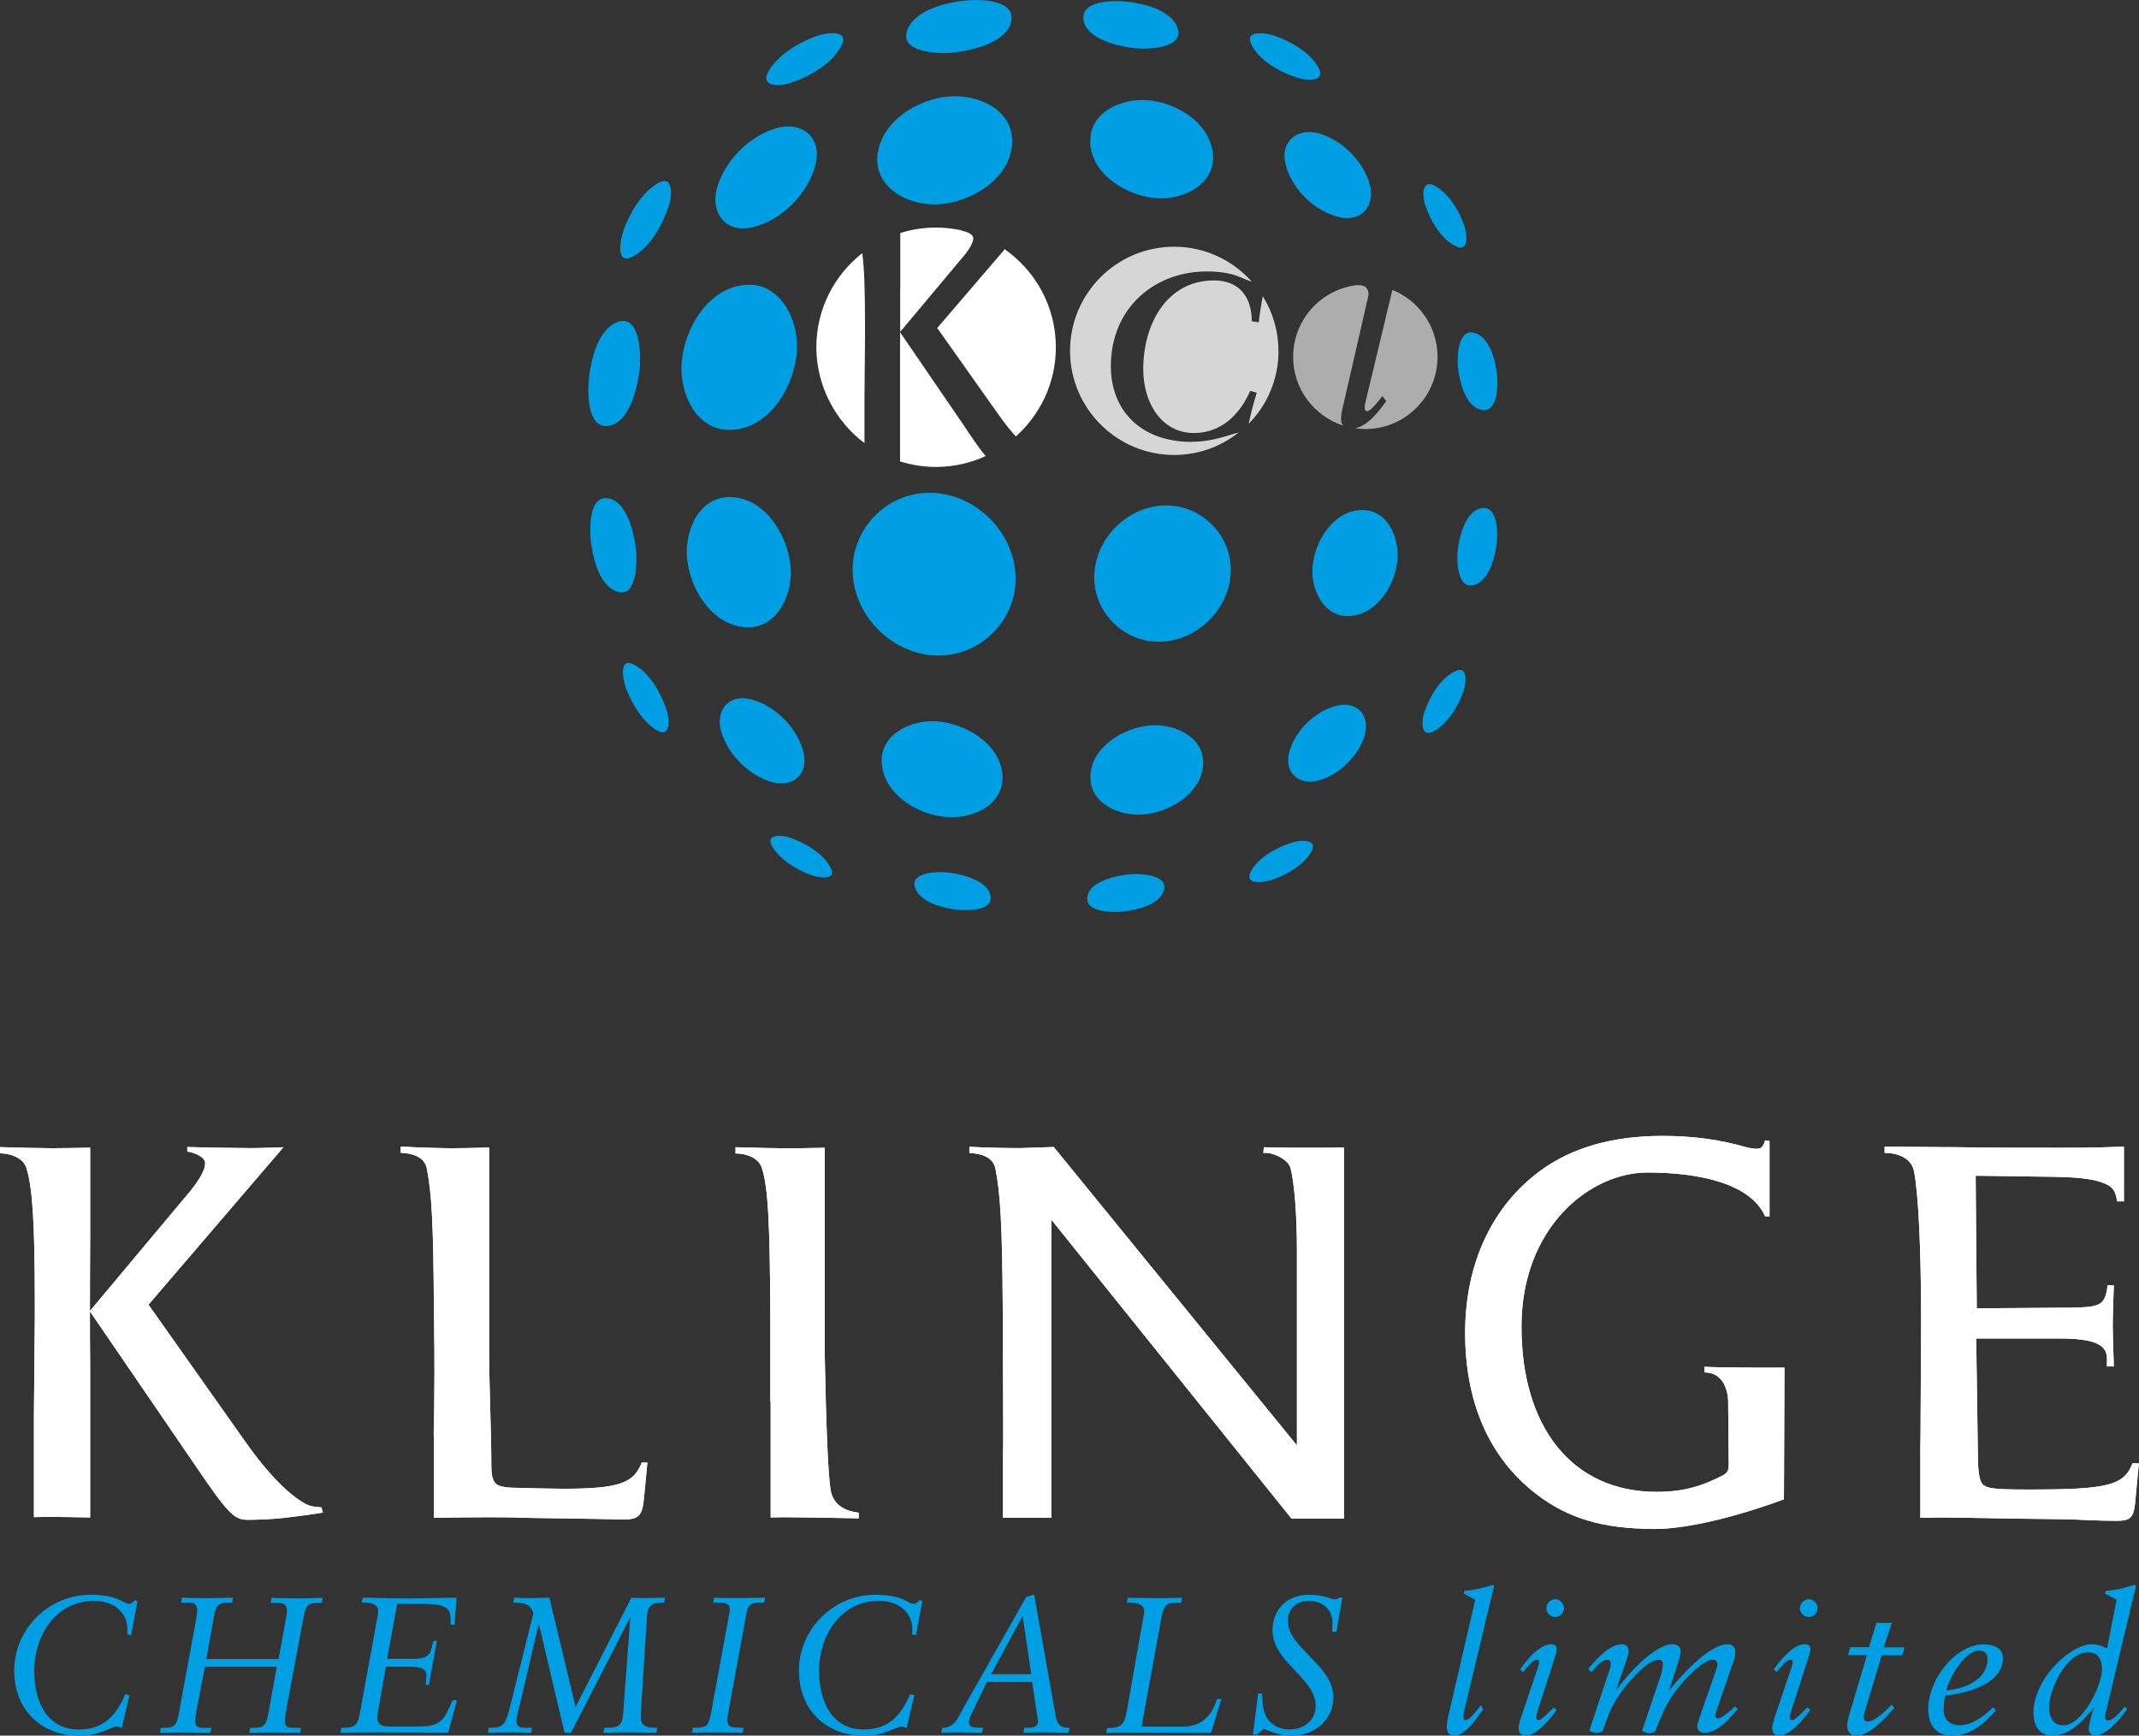<?xml version="1.0" encoding="UTF-8"?>
<svg id="Layer_2" data-name="Layer 2" xmlns="http://www.w3.org/2000/svg" viewBox="0 0 192.9 156.52">
  <rect x="0" y="0" width="192.9" height="156.52" fill="#333333" stroke="none"/>
  <defs>
    <style>
      .cls-1 {
        fill: #fff;
      }

      .cls-2 {
        opacity: .8;
      }

      .cls-3 {
        opacity: .6;
      }

      .cls-4 {
        fill: #009ee2;
      }
    </style>
  </defs>
  <g id="Layer_1-2" data-name="Layer 1">
    <g>
      <path class="cls-1" d="M69.47,126.43v-1.72s0-6.47,0-6.47c-.05-7.99-.2-11.15-.75-12.86-.25-.95-1.43-1.36-2.39-1.36v-.56c1.81.05,3.79.1,4.7.1.57,0,1.95-.02,3.35-.05v18.86c.13,6.45.28,10.29.52,11.99.25,1.41,1.34,1.91,2.54,2.06v.51c-1.91-.05-5.46-.1-6.42-.1-.35,0-.89,0-1.52.02v-10.43h-.03ZM39.11,129.4c.04-1.57.07-3.42.07-5.55,0-.95,0-2.64-.05-6.06-.05-7.49-.2-10.25-.65-12.47-.25-1.01-1.28-1.31-2.34-1.36v-.56c1.71.1,3.69.15,4.6.15.58,0,1.97-.02,3.37-.06v18.2c0,1.21.02,2.37.05,3.47.1,3.32.15,5.63.15,7.04,0,.95.15,1.46.55,1.71.25.15.65.2,1.16.25,1.71.05,3.82.1,4.77.1,5.03,0,6.38-.5,7.08-2.36h.51l-.3,3.17c-.15,1.61-.45,1.96-1.86,1.96h-.2l-2.26-.05-6.53-.1c-1.21-.05-2.31-.05-3.32-.05s-2.88.02-4.79.05v-7.48ZM3.06,136.85v-9.25l.08-8.71v-1.61c0-6.74-.2-10.2-.75-11.91-.25-.95-1.48-1.36-2.39-1.36v-.56c1.81.05,3.79.1,4.7.1.58,0,2.01-.02,3.43-.05v8.62c-.01,1.63-.02,3.63-.02,6.11l9.13-10.91c.75-.95,1.26-1.81,1.26-2.41s-.96-.95-1.61-1.06v-.41c1.56.05,5,.1,5.75.1.86,0,2.92-.08,2.92-.08l-12.17,14.2,8.74,12.37c2.16,3.06,4.04,4.86,5.45,5.61.4.2.71.25,1.41.3l.13.47-1.31.2-1.56.2c-1.81.25-3.67.25-3.92.25-1.21,0-1.76-.55-4.67-4.83l-9.55-13.97c0,1.7,0,3.26.02,4.69v13.9c-1.43-.03-2.83-.05-3.43-.05-.37,0-.96,0-1.64.02M90.45,136.88v-5.14c.02-.76.02-1.73.02-3.01v-.7l-.04-10.22c-.05-7.49-.22-10.26-.67-12.47-.25-1.01-1.28-1.31-2.34-1.36v-.56c1.71.1,3.67.12,4.57.12.2,0,3.04-.1,3.04-.1l21.93,26.91v-17.68c0-3.22-.25-6.23-.6-7.39-.25-.75-1.53-1.31-2.13-1.31h-.3l.05-.51c1.51.05,3.34.05,4.15.05.45,0,1.74,0,3.07-.02v33.46h-4.73l-21.66-26.96v12.44s0,14.45,0,14.45c-1.31,0-2.58,0-3.06,0h-1.28ZM173.18,136.86v-6.27c.01-.39.02-.81.02-1.26l.05-10.29c0-6.48-.25-11.55-.65-13.46-.25-1.16-1.48-1.61-2.64-1.61v-.56l6.81.05c3.02.05,5.88.05,8.49.05,2.06,0,3.27,0,6.28-.1v4.93h-.61c-.15-.9-.35-1.21-.9-1.5-.86-.45-2.16-.66-4.62-.71l-7.24-.1.1,11.96,6.87-.05c3.02,0,3.67-.05,4.27-.4.4-.25.6-.92.65-1.62h.57c-.05,1.46-.1,2.88-.1,3.59,0,.75.05,2.21.1,3.72h-.62v-.71c0-1.3-1.21-1.81-4.32-1.81h-7.47l.15,10.51c0,1.56.15,2.36.45,2.66.4.35.97.45,4.14.45,7.09,0,8.59-.35,9.35-2.36h.58l-.35,3.67c-.15,1.26-.45,1.51-1.66,1.51-.35,0-1.51,0-3.47-.1-.66-.05-2.61-.05-5.88-.1-2.56-.05-5.78-.1-6.59-.1-.42,0-1.04.01-1.78.03M149.17,137.88c-4.62,0-7.79-.95-10.66-3.17-4.22-3.27-6.38-8.24-6.38-14.52s2.46-11.41,6.74-14.58c2.86-2.11,6.53-3.17,11.06-3.17,2.62,0,5.13.3,7.69,1.06.3.05.6.1.86.1.45,0,.6-.41.7-.76l.4.05v6.8h-.4c-1.29-2.92-5.83-3.95-10.61-3.95-5.2,0-11.36,4.95-11.36,13.9s4.47,14.9,12.21,14.9c2.66,0,4.32-.65,5.98-1.5.4-.25.5-.4.5-1.01l-.05-5.64s.03-2.62-2.13-2.62v-.51c1.76.1,7.21.08,7.21.08l-.05,11.87s-6.95,2.68-11.71,2.68"/>
      <g>
        <path class="cls-4" d="M69.33,6.38c.9-1.48,2.69-2.54,4.28-3.12.76-.28,3.02-.68,2.3.81-.8,1.67-2.93,2.84-4.61,3.41-.97.33-2.86.39-1.96-1.1"/>
        <path class="cls-4" d="M81.8,2.77c.63-1.84,3.44-2.52,5.13-2.71,1.16-.13,4.46-.19,4.29,1.68-.19,2.08-3.68,2.85-5.32,3.01-1.16.12-4.78.03-4.1-1.99"/>
        <path class="cls-4" d="M97.7,1.7c-.15-1.69,2.84-1.67,3.9-1.55,1.5.16,4.09.74,4.61,2.41.57,1.81-2.71,1.9-3.75,1.8-1.45-.14-4.59-.8-4.76-2.66"/>
        <path class="cls-4" d="M112.84,3.99c-.65-1.36,1.43-1.01,2.13-.76,1.44.51,3.1,1.45,3.9,2.8.8,1.36-1.01,1.27-1.86.99-1.52-.49-3.46-1.53-4.17-3.03"/>
        <path class="cls-4" d="M56.2,20.85c.57-1.58,1.59-3.38,3.06-4.29,1.48-.91,1.37,1.07,1.06,2-.55,1.67-1.69,3.82-3.34,4.62-1.47.71-1.04-1.6-.77-2.33"/>
        <path class="cls-4" d="M64.67,16.91c.71-2.43,2.9-4.64,5.33-5.35,2.21-.65,4.08.73,3.59,3.09-.57,2.72-3.13,5.31-5.85,5.87-2.37.49-3.71-1.41-3.07-3.6"/>
        <path class="cls-4" d="M79.17,13.75c.48-2.93,3.63-4.8,6.38-5.05,2.57-.23,5.81,1.13,5.73,4.12-.08,3.29-3.7,5.43-6.66,5.61-2.71.16-5.97-1.55-5.46-4.69"/>
        <path class="cls-4" d="M98.33,12.81c-.09-2.74,2.87-3.98,5.21-3.77,2.51.22,5.4,1.92,5.82,4.61.45,2.85-2.52,4.39-4.99,4.23-2.68-.17-5.96-2.09-6.05-5.07"/>
        <path class="cls-4" d="M115.91,14.69c-.43-2,1.15-3.19,3.03-2.66,2.08.59,3.98,2.47,4.58,4.56.54,1.89-.68,3.44-2.68,3.01-2.28-.49-4.44-2.63-4.93-4.91"/>
        <path class="cls-4" d="M128.51,18.46c-.26-.8-.3-2.39.94-1.68,1.24.72,2.13,2.21,2.59,3.53.24.66.51,2.48-.74,1.9-1.37-.64-2.33-2.37-2.78-3.75"/>
        <path class="cls-4" d="M53.11,34.12c.18-1.65.81-4.48,2.63-5.1,1.99-.67,2.07,2.99,1.96,4.12-.15,1.59-.88,5.11-2.93,5.28-1.85.15-1.78-3.15-1.66-4.3"/>
        <path class="cls-4" d="M61.49,32.58c.26-2.94,2.23-6.34,5.37-6.85,3.37-.55,5.18,2.99,5.01,5.89-.19,3.16-2.45,7.07-5.98,7.15-3.21.07-4.65-3.44-4.41-6.18"/>
        <path class="cls-4" d="M131.48,33.09c-.09-.88,0-3.5,1.49-3.07,1.4.41,1.91,2.54,2.04,3.79.09.88.09,3.33-1.32,3.17-1.53-.17-2.09-2.67-2.21-3.89"/>
        <path class="cls-4" d="M53.28,48.76c-.11-1.01-.19-4.01,1.47-3.83,1.83.19,2.48,3.31,2.62,4.75.1,1,.06,4.28-1.71,3.68-1.64-.55-2.21-3.11-2.38-4.59"/>
        <path class="cls-4" d="M61.96,50.35c-.23-2.47,1.07-5.62,3.97-5.52,3.16.11,5.2,3.6,5.38,6.43.17,2.6-1.44,5.75-4.46,5.27-2.84-.45-4.64-3.52-4.89-6.18"/>
        <path class="cls-4" d="M76.9,51.72c-.2-3.95,3.02-7.31,6.97-7.28,4.12.03,7.69,3.59,7.72,7.71.03,3.95-3.35,7.16-7.29,6.96-3.88-.19-7.21-3.5-7.4-7.39"/>
        <path class="cls-4" d="M98.68,52.02c.03-3.44,3.01-6.41,6.45-6.44,3.31-.03,6.02,2.78,5.86,6.09-.16,3.26-2.95,6.04-6.21,6.2-3.3.16-6.13-2.54-6.1-5.85"/>
        <path class="cls-4" d="M118.36,51.21c.15-2.31,1.81-5.1,4.36-5.21,2.38-.11,3.48,2.45,3.31,4.48-.19,2.19-1.69,4.71-4.04,5.05-2.46.36-3.77-2.2-3.63-4.32"/>
        <path class="cls-4" d="M131.45,49.71c.13-1.22.7-3.71,2.22-3.89,1.42-.17,1.41,2.27,1.31,3.15-.14,1.25-.66,3.38-2.05,3.79-1.49.44-1.57-2.17-1.48-3.05"/>
        <path class="cls-4" d="M56.42,61.97c-.24-.66-.62-2.72.7-2.06,1.48.73,2.5,2.64,3,4.13.28.83.39,2.6-.93,1.79-1.32-.81-2.25-2.44-2.77-3.86"/>
        <path class="cls-4" d="M65.04,65.98c-.54-1.84.6-3.38,2.57-2.94,2.25.51,4.37,2.64,4.87,4.89.44,1.96-1.07,3.13-2.92,2.59-2.05-.61-3.91-2.48-4.52-4.54"/>
        <path class="cls-4" d="M79.55,69.14c-.44-2.79,2.5-4.25,4.89-4.09,2.62.17,5.84,2.04,5.96,4.95.11,2.69-2.82,3.89-5.1,3.68-2.47-.22-5.34-1.89-5.75-4.54"/>
        <path class="cls-4" d="M98.34,69.97c.11-2.7,3.1-4.41,5.52-4.56,2.23-.14,4.99,1.21,4.62,3.82-.36,2.48-3.06,4.02-5.36,4.22-2.14.18-4.88-.96-4.78-3.48"/>
        <path class="cls-4" d="M116.23,68c.45-2.04,2.39-3.94,4.43-4.38,1.78-.39,2.9.96,2.42,2.66-.54,1.88-2.26,3.57-4.14,4.1-1.68.47-3.1-.58-2.71-2.38"/>
        <path class="cls-4" d="M128.44,64.27c.46-1.38,1.43-3.09,2.79-3.74,1.24-.59.97,1.21.73,1.87-.47,1.32-1.36,2.8-2.6,3.52-1.23.71-1.19-.85-.93-1.65"/>
        <path class="cls-4" d="M69.66,76.37c-.72-1.18.81-1.09,1.57-.83,1.35.47,3.02,1.41,3.69,2.73.61,1.19-1.17.87-1.79.64-1.29-.48-2.74-1.34-3.47-2.54"/>
        <path class="cls-4" d="M82.52,80.04c-.47-1.43,2.14-1.45,2.95-1.36,1.2.14,3.65.69,3.86,2.16.2,1.36-2.25,1.29-3.06,1.2-1.23-.15-3.31-.65-3.75-2"/>
        <path class="cls-4" d="M98.06,80.93c.15-1.48,2.66-1.98,3.82-2.08.84-.08,3.5-.02,3.08,1.43-.39,1.36-2.54,1.81-3.74,1.93-.85.08-3.3.1-3.17-1.27"/>
        <path class="cls-4" d="M112.77,78.67c.65-1.34,2.39-2.25,3.75-2.69.74-.24,2.44-.35,1.72.87-.72,1.22-2.23,2.05-3.53,2.5-.62.21-2.52.53-1.93-.68"/>
      </g>
      <g>
        <path class="cls-1" d="M90.61,22.48l-6.09,7.1,5.55,7.84c.54.77,1.06,1.41,1.54,1.94,2.21-1.98,3.61-4.84,3.61-8.04,0-3.66-1.83-6.89-4.61-8.84Z"/>
        <path class="cls-1" d="M81.18,26.06c0,1.03,0,2.3,0,3.87l5.79-6.91c.48-.6.8-1.15.8-1.53s-.61-.61-1.02-.67v-.04c-.75-.16-1.52-.26-2.32-.26-1.13,0-2.22.17-3.24.5v5.04Z"/>
        <path class="cls-1" d="M77.96,35.87c.01-1.52.03-3.3.05-5.52v-1.02c0-3.19-.07-5.23-.25-6.5-2.52,1.98-4.14,5.04-4.14,8.49s1.71,6.67,4.34,8.64v-4.08Z"/>
        <path class="cls-1" d="M87.23,38.82l-6.06-8.86c0,1.08,0,2.07,0,2.97v8.68c1.02.32,2.11.5,3.24.5,1.6,0,3.12-.36,4.48-.98-.39-.45-.9-1.17-1.67-2.31Z"/>
      </g>
      <g class="cls-3">
        <path class="cls-1" d="M125.57,26.14l-2.45,10.22c-.02.07-.05.23-.05.35,0,.19.02.37.23.37.34,0,1.17-1.1,1.36-1.36l.36.45c-.5.66-1.56,2.24-2.82,2.45.3.04.61.07.93.07,3.6,0,6.51-2.92,6.51-6.51,0-2.74-1.69-5.07-4.08-6.04Z"/>
        <path class="cls-1" d="M120.94,37.74c0-.34.07-.66.12-.87,0,0,2.04-8.83,2.36-10.28,0-1.02-.94-.86-.94-.86v-.03c-3.29.33-5.86,3.1-5.86,6.48,0,2.9,1.89,5.35,4.51,6.2-.15-.15-.19-.36-.19-.64Z"/>
      </g>
      <g class="cls-2">
        <path class="cls-1" d="M115.29,31.64c0-1.81-.52-3.5-1.41-4.93-.15.77-.27,1.55-.36,2.35l-.63-.08c0-2.15-1.1-3.69-3.4-3.69-4.31,0-6.39,3.99-6.39,8,0,3.12,1.71,5.76,4.56,5.76,2.47,0,4.14-1.65,5.09-3.8l.59.17c-.3.92-.53,1.86-.73,2.8,1.66-1.69,2.69-4.01,2.69-6.57Z"/>
        <path class="cls-1" d="M107.48,39.85c-4.62,0-7.3-2.85-7.3-6.82,0-5.28,3.95-8.55,8.65-8.55,2.57,0,3.21.72,4.05.91-1.72-1.92-4.21-3.14-6.99-3.14-5.19,0-9.39,4.21-9.39,9.39s4.21,9.39,9.39,9.39c2.2,0,4.22-.76,5.82-2.03-.77.18-2.29.84-4.23.84Z"/>
      </g>
      <path class="cls-4" d="M12.4,144.41l-.21-.12c-.16.14-.31.35-.54.35-.58,0-.89-.82-3.49-.82-3.74,0-6.88,3.06-6.88,6.85,0,3.54,2.46,5.86,5.81,5.86.92,0,1.43-.1,2.23-.4.42-.16.94-.42,1.19-.42.19,0,.37.07.47.14l.7-2.97-.38-.09c-.84,1.96-1.97,3.18-4.19,3.18-2.71,0-4.02-2.27-4.02-5.31s1.85-6.29,5.41-6.29c.96,0,1.73.28,2.29.84.66.66.75,1.4.68,2.17l.35.1.58-3.07Z"/>
      <path class="cls-4" d="M19.2,146.29c.26-1.4.31-1.76,1.42-1.76h.31l.09-.45c-.73,0-1.43.05-2.15.05-.82,0-1.62-.02-2.46-.05l-.09.45h.59c.54,0,1.05.04.82,1.26l-1.57,8.56c-.21,1.12-.3,1.48-1.33,1.47h-.33l-.09.45c.75-.02,1.5-.03,2.25-.03s1.55.03,2.32.03l.09-.45h-.65c-.84.02-.96-.21-.66-1.76l.72-3.74h6.48l-.73,4.03c-.21,1.12-.3,1.48-1.33,1.47h-.33l-.09.45c.75-.02,1.5-.03,2.25-.03s1.55.03,2.32.03l.09-.45h-.64c-.84.02-.96-.21-.66-1.76l1.45-7.75c.26-1.4.31-1.76,1.42-1.76h.31l.09-.45c-.73,0-1.43.05-2.15.05-.82,0-1.63-.02-2.46-.05l-.09.45h.59c.54,0,1.05.04.82,1.26l-.7,3.81h-6.51l.59-3.3Z"/>
      <path class="cls-4" d="M30.7,156.26c1.28-.02,2.57-.03,3.84-.03,2.01,0,5.08.03,5.88.03l.79-2.93h-.4c-.75,1.78-1.05,2.37-3.04,2.37h-2.74c-.8,0-1-.37-1-.84,0-.21.05-.44.09-.66l.68-3.89h2.08c1.1,0,1.64.16,1.57.94l-.05.68h.28l.72-3.96h-.3l-.23.84c-.19.7-.89.8-1.69.79h-2.27l.91-4.96h2.13c1.99,0,2.69.19,2.69,1.45v.42h.35l.19-2.43c-1.41.02-2.81.07-4.23.07s-2.83-.05-4.24-.07l-.09.45h.35c.86,0,1.13.4,1.13.68,0,.16,0,.28-.03.44l-1.64,8.99c-.14.72-.3,1.19-1.4,1.17h-.24l-.09.45Z"/>
      <path class="cls-4" d="M44,156.26c.79-.02,1.59-.03,2.37-.03.51,0,1.01.03,1.52.03l.09-.45h-.7c-.58,0-.7-.28-.7-.68,0-.16.05-.33.09-.51l1.9-8.1h.04l2.3,9.74h.59l5.31-10.35h.03l-.65,8.68c-.09,1.08-.47,1.22-1.48,1.22h-.21l-.09.45c.84-.02,1.68-.03,2.51-.03.75,0,1.52.03,2.27.03l.09-.45h-.28c-.94,0-1.26-.31-1.21-1.26l.56-8.83c.05-.8.33-1.19,1.35-1.19h.19l.09-.45c-.58,0-1.19.04-1.78.04-.42,0-.84,0-1.26-.04l-5.03,9.85-2.37-9.85c-.51,0-1.01.04-1.52.04-.56,0-1.1,0-1.64-.04l-.09.45h.23c.77.02,1.29.12,1.59.94l-2.17,8.66c-.38,1.52-.7,1.68-1.67,1.68h-.19l-.09.45Z"/>
      <path class="cls-4" d="M62.38,156.26c.75-.02,1.52-.03,2.27-.03s1.55.03,2.32.03l.09-.45h-.26c-1.08,0-1.34-.17-1.15-1.22l1.71-9.31c.17-.86,1.05-.75,1.22-.75h.33l.09-.45c-.7,0-1.38.04-2.04.04-.86,0-1.69,0-2.56-.04l-.09.45h.32c.49,0,1.32-.07,1.17.8l-1.69,9.24c-.24,1.03-.35,1.24-1.33,1.24h-.3l-.09.45Z"/>
      <path class="cls-4" d="M83.17,144.41l-.21-.12c-.16.14-.31.35-.54.35-.58,0-.89-.82-3.49-.82-3.74,0-6.88,3.06-6.88,6.85,0,3.54,2.46,5.86,5.82,5.86.92,0,1.43-.1,2.23-.4.42-.16.94-.42,1.19-.42.19,0,.37.07.47.14l.7-2.97-.38-.09c-.84,1.96-1.97,3.18-4.19,3.18-2.7,0-4.02-2.27-4.02-5.31s1.85-6.29,5.41-6.29c.96,0,1.73.28,2.29.84.66.66.75,1.4.68,2.17l.35.1.58-3.07Z"/>
      <path class="cls-4" d="M86.55,154.64c-.35.68-.75,1.19-1.57,1.17l-.09.45c.54-.02,1.07-.03,1.61-.03.68,0,1.38.03,2.06.03l.09-.45h-.52c-.3,0-.75-.05-.75-.52,0-.16.07-.37.19-.63l1.43-2.97h4.08l.52,3.46c.1.7-.7.68-1.22.66l-.09.45c.63-.02,1.26-.03,1.88-.03.73,0,1.47.03,2.2.03l.09-.45c-.8.05-1.15-.33-1.26-1.08l-1.92-10.84-.1-.07c-.21.09-.42.14-.63.19l-6.01,10.63ZM92.19,145.77h.04l.77,5.21h-3.61l2.81-5.21Z"/>
      <path class="cls-4" d="M110.16,153.23h-.42c-.45,1.55-1.43,2.48-3.09,2.48h-3.7l1.83-10.04c.26-1.12.61-1.15,1.73-1.13l.09-.45c-.75,0-1.5.04-2.25.04-.87,0-1.76-.04-2.64-.04l-.09.45c.61-.05,1.73,0,1.55.98l-1.54,8.7c-.19,1.13-.4,1.52-1.34,1.61h-.45l-.09.45c1.36-.03,2.74-.03,4.1-.03,1.78,0,3.58.02,5.36.03l.94-3.04Z"/>
      <path class="cls-4" d="M113.46,152.72l-.47,3.7h.4l.58-.52c.65.28,1.42.63,2.53.63,2.09,0,3.75-1.48,3.75-3.46,0-2.9-4.1-4.45-4.1-6.86,0-1.17.73-1.83,1.89-1.83,1.27,0,2.13.77,2.13,2.06,0,.24-.03.49-.03.73h.38l.54-3.09h-.3c-.12.07-.16.16-.35.16-.16,0-.33-.07-.49-.12-.68-.21-1.14-.3-1.9-.3-1.94,0-3.26,1.33-3.26,3.21,0,2.88,3.89,4.28,3.89,6.81,0,1.35-1.08,2.13-2.39,2.13-.91,0-1.82-.51-2.15-1.33-.28-.68-.24-1.22-.3-1.92h-.35Z"/>
      <path class="cls-4" d="M134.75,143.03l-.12-.1c-.38.12-.8.24-1.28.35-.44.09-.89.16-1.27.19l-.09.24,1.05.56-2.44,10.54c-.05.21-.12.52-.12.86,0,.45.1.85.65.85,1.08,0,2.06-1.62,2.63-2.37l-.21-.37c-.19.26-1.01,1.35-1.35,1.35-.21,0-.23-.17-.23-.37,0-.12.04-.28.05-.35l2.72-11.38Z"/>
      <path class="cls-4" d="M137.35,150.8c.21-.28.87-1.12,1.24-1.12.14,0,.21.09.21.21,0,.16-.07.4-.16.64l-1.5,4.44c-.1.35-.19.65-.19.85,0,.4.16.7.66.7,1,0,2.24-1.57,2.78-2.31l-.28-.23c-.17.19-1.08,1.14-1.33,1.14-.17,0-.23-.09-.23-.26,0-.16.07-.4.17-.73l1.43-4.43c.09-.26.24-.72.24-.98s-.12-.44-.54-.44c-1,0-2.25,1.5-2.76,2.27l.24.24ZM140.25,144.22c-.44,0-.8.4-.8.82s.38.79.8.79.8-.38.8-.79-.37-.82-.8-.82"/>
      <path class="cls-4" d="M156.48,153.87c-.26.28-1.2,1.1-1.52,1.1-.12,0-.28-.07-.28-.21,0-.19.16-.54.24-.82l1.4-4.09c.09-.24.17-.58.17-.85,0-.38-.16-.72-.7-.72-1.66,0-4.28,2.93-5.22,4.12h-.03l.84-2.6c.1-.32.19-.66.19-.94,0-.33-.24-.58-.79-.58-1.56,0-4.14,2.88-4.98,4.09h-.03l.91-2.64c.07-.21.19-.54.19-.84,0-.33-.18-.61-.59-.61-1.15,0-2.37,1.4-3.04,2.22l.26.31.47-.52c.31-.31.65-.61,1.01-.61.21,0,.28.16.28.35,0,.16-.05.33-.07.44l-1.85,5.57c.09.12.38.23.56.23.21,0,.59-.05.65-.19l.35-1c.47-1.33,1.22-2.53,2.18-3.56.56-.61,1.61-1.83,2.55-1.83.24,0,.33.19.33.44,0,.45-.24,1.12-.3,1.29l-1.57,4.64c.05.12.4.24.61.24.16,0,.54-.05.59-.21l.33-.8c.49-1.26.98-2.17,1.8-3.18.56-.68,2.15-2.44,3.06-2.44.19,0,.4.14.4.42,0,.17-.1.47-.19.72l-1.41,4.05c-.12.35-.21.63-.21.82,0,.45.31.59.65.59.96,0,1.78-.79,2.46-1.54l.54-.59-.24-.26Z"/>
      <path class="cls-4" d="M160.22,150.8c.21-.28.87-1.12,1.24-1.12.14,0,.21.09.21.21,0,.16-.07.4-.16.64l-1.5,4.44c-.1.35-.19.65-.19.85,0,.4.16.7.66.7,1,0,2.24-1.57,2.78-2.31l-.28-.23c-.17.19-1.08,1.14-1.33,1.14-.17,0-.23-.09-.23-.26,0-.16.07-.4.17-.73l1.43-4.43c.09-.26.25-.72.25-.98s-.12-.44-.54-.44c-1,0-2.25,1.5-2.76,2.27l.24.24ZM163.12,144.22c-.44,0-.8.4-.8.82s.38.79.8.79.8-.38.8-.79-.37-.82-.8-.82"/>
      <path class="cls-4" d="M168.55,148.55h-1.69l-.21.72h1.71l-1.55,5.24c-.09.3-.23.77-.23,1.12,0,.45.26.91.77.91,1.28,0,2.7-1.64,3.49-2.51l-.24-.3c-.45.45-1.48,1.52-2.17,1.52-.26,0-.35-.17-.35-.38,0-.17.05-.38.1-.54l1.52-5.05h1.85l.21-.72h-1.87l.72-2.2h-1.4l-.66,2.2Z"/>
      <path class="cls-4" d="M179.76,153.96c-1,.96-2.02,1.63-3.04,1.63-.82,0-1.43-.47-1.43-1.35,0-.45.03-.89.14-1.34,1.87-.17,5.2-1,5.2-3.37,0-.96-.93-1.24-1.71-1.24-2.53,0-5.03,3.09-5.03,5.88,0,1.17.54,2.36,2.15,2.36s2.81-.99,3.96-2.27l-.24-.3ZM175.52,152.44c.28-1.15,1.66-3.59,3-3.59.45,0,.72.3.72.75,0,1.9-2.11,2.74-3.72,2.84"/>
      <path class="cls-4" d="M184.79,153.98c0-1.62,1.55-4.97,3.53-4.97.94,0,1.24.71,1.24,1.55,0,1.42-1.73,5.03-3.51,5.03-.94,0-1.26-.8-1.26-1.61M191.61,153.91c-.3.35-1,1.24-1.48,1.24-.18,0-.28-.09-.28-.28,0-.17.03-.35.09-.58l2.7-11.29-.17-.07c-.38.12-.8.24-1.27.35-.44.09-.89.16-1.28.19l-.09.24,1.05.56-.86,4.4c-.4-.23-.86-.39-1.33-.39-1.52,0-3.3,1.64-4.12,2.83-.68.99-1.19,2.18-1.19,3.3s.44,2.11,1.69,2.11c1.61,0,2.76-1.31,3.72-2.46h.03l-.12.38c-.14.45-.33,1.12-.33,1.53,0,.31.24.54.54.54,1.12,0,2.32-1.54,2.93-2.37l-.24-.25Z"/>
      <path class="cls-1" d="M69.47,126.43v-1.72s0-6.47,0-6.47c-.05-7.99-.2-11.15-.75-12.86-.25-.95-1.43-1.36-2.39-1.36v-.56c1.81.05,3.79.1,4.7.1.57,0,1.95-.02,3.35-.05v18.86c.13,6.45.28,10.29.52,11.99.25,1.41,1.34,1.91,2.54,2.06v.51c-1.91-.05-5.46-.1-6.42-.1-.35,0-.89,0-1.52.02v-10.43h-.03Z"/>
      <path class="cls-1" d="M39.11,129.4c.04-1.57.07-3.42.07-5.55,0-.95,0-2.64-.05-6.06-.05-7.49-.2-10.25-.65-12.47-.25-1.01-1.28-1.31-2.34-1.36v-.56c1.71.1,3.69.15,4.6.15.58,0,1.97-.02,3.37-.06v18.2c0,1.21.02,2.37.05,3.47.1,3.32.15,5.63.15,7.04,0,.95.15,1.46.55,1.71.25.15.65.2,1.16.25,1.71.05,3.82.1,4.77.1,5.03,0,6.38-.5,7.08-2.36h.51l-.3,3.17c-.15,1.61-.45,1.96-1.86,1.96h-.2l-2.26-.05-6.53-.1c-1.21-.05-2.31-.05-3.32-.05s-2.88.02-4.79.05v-7.48Z"/>
      <path class="cls-1" d="M3.06,136.85v-9.25l.08-8.71v-1.61c0-6.74-.2-10.2-.75-11.91-.25-.95-1.48-1.36-2.39-1.36v-.56c1.81.05,3.79.1,4.7.1.58,0,2.01-.02,3.43-.05v8.62c-.01,1.63-.02,3.63-.02,6.11l9.13-10.91c.75-.95,1.26-1.81,1.26-2.41s-.96-.95-1.61-1.06v-.41c1.56.05,5,.1,5.75.1.86,0,2.92-.08,2.92-.08l-12.17,14.2,8.74,12.37c2.16,3.06,4.04,4.86,5.45,5.61.4.2.71.25,1.41.3l.13.47-1.31.2-1.56.2c-1.81.25-3.67.25-3.92.25-1.21,0-1.76-.55-4.67-4.83l-9.55-13.97c0,1.7,0,3.26.02,4.69v13.9c-1.43-.03-2.83-.05-3.43-.05-.37,0-.96,0-1.64.02"/>
      <path class="cls-1" d="M90.45,136.88v-5.14c.02-.76.02-1.73.02-3.01v-.7l-.04-10.22c-.05-7.49-.22-10.26-.67-12.47-.25-1.01-1.28-1.31-2.34-1.36v-.56c1.71.1,3.67.12,4.57.12.2,0,3.04-.1,3.04-.1l21.93,26.91v-17.68c0-3.22-.25-6.23-.6-7.39-.25-.75-1.53-1.31-2.13-1.31h-.3l.05-.51c1.51.05,3.34.05,4.15.05.45,0,1.74,0,3.07-.02v33.46h-4.73l-21.66-26.96v12.44s0,14.45,0,14.45c-1.31,0-2.58,0-3.06,0h-1.28Z"/>
      <path class="cls-1" d="M173.18,136.86v-6.27c.01-.39.02-.81.02-1.26l.05-10.29c0-6.48-.25-11.55-.65-13.46-.25-1.16-1.48-1.61-2.64-1.61v-.56l6.81.05c3.02.05,5.88.05,8.49.05,2.06,0,3.27,0,6.28-.1v4.93h-.61c-.15-.9-.35-1.21-.9-1.5-.86-.45-2.16-.66-4.62-.71l-7.24-.1.1,11.96,6.87-.05c3.02,0,3.67-.05,4.27-.4.4-.25.6-.92.65-1.62h.57c-.05,1.46-.1,2.88-.1,3.59,0,.75.05,2.21.1,3.72h-.62v-.71c0-1.3-1.21-1.81-4.32-1.81h-7.47l.15,10.51c0,1.56.15,2.36.45,2.66.4.35.97.45,4.14.45,7.09,0,8.59-.35,9.35-2.36h.58l-.35,3.67c-.15,1.26-.45,1.51-1.66,1.51-.35,0-1.51,0-3.47-.1-.66-.05-2.61-.05-5.88-.1-2.56-.05-5.78-.1-6.59-.1-.42,0-1.04.01-1.78.03"/>
      <path class="cls-1" d="M149.17,137.88c-4.62,0-7.79-.95-10.66-3.17-4.22-3.27-6.38-8.24-6.38-14.52s2.46-11.41,6.74-14.58c2.86-2.11,6.53-3.17,11.06-3.17,2.62,0,5.13.3,7.69,1.06.3.05.6.1.86.1.45,0,.6-.41.7-.76l.4.05v6.8h-.4c-1.29-2.92-5.83-3.95-10.61-3.95-5.2,0-11.36,4.95-11.36,13.9s4.47,14.9,12.21,14.9c2.66,0,4.32-.65,5.98-1.5.4-.25.5-.4.5-1.01l-.05-5.64s.03-2.62-2.13-2.62v-.51c1.76.1,7.21.08,7.21.08l-.05,11.87s-6.95,2.68-11.71,2.68"/>
    </g>
  </g>
</svg>